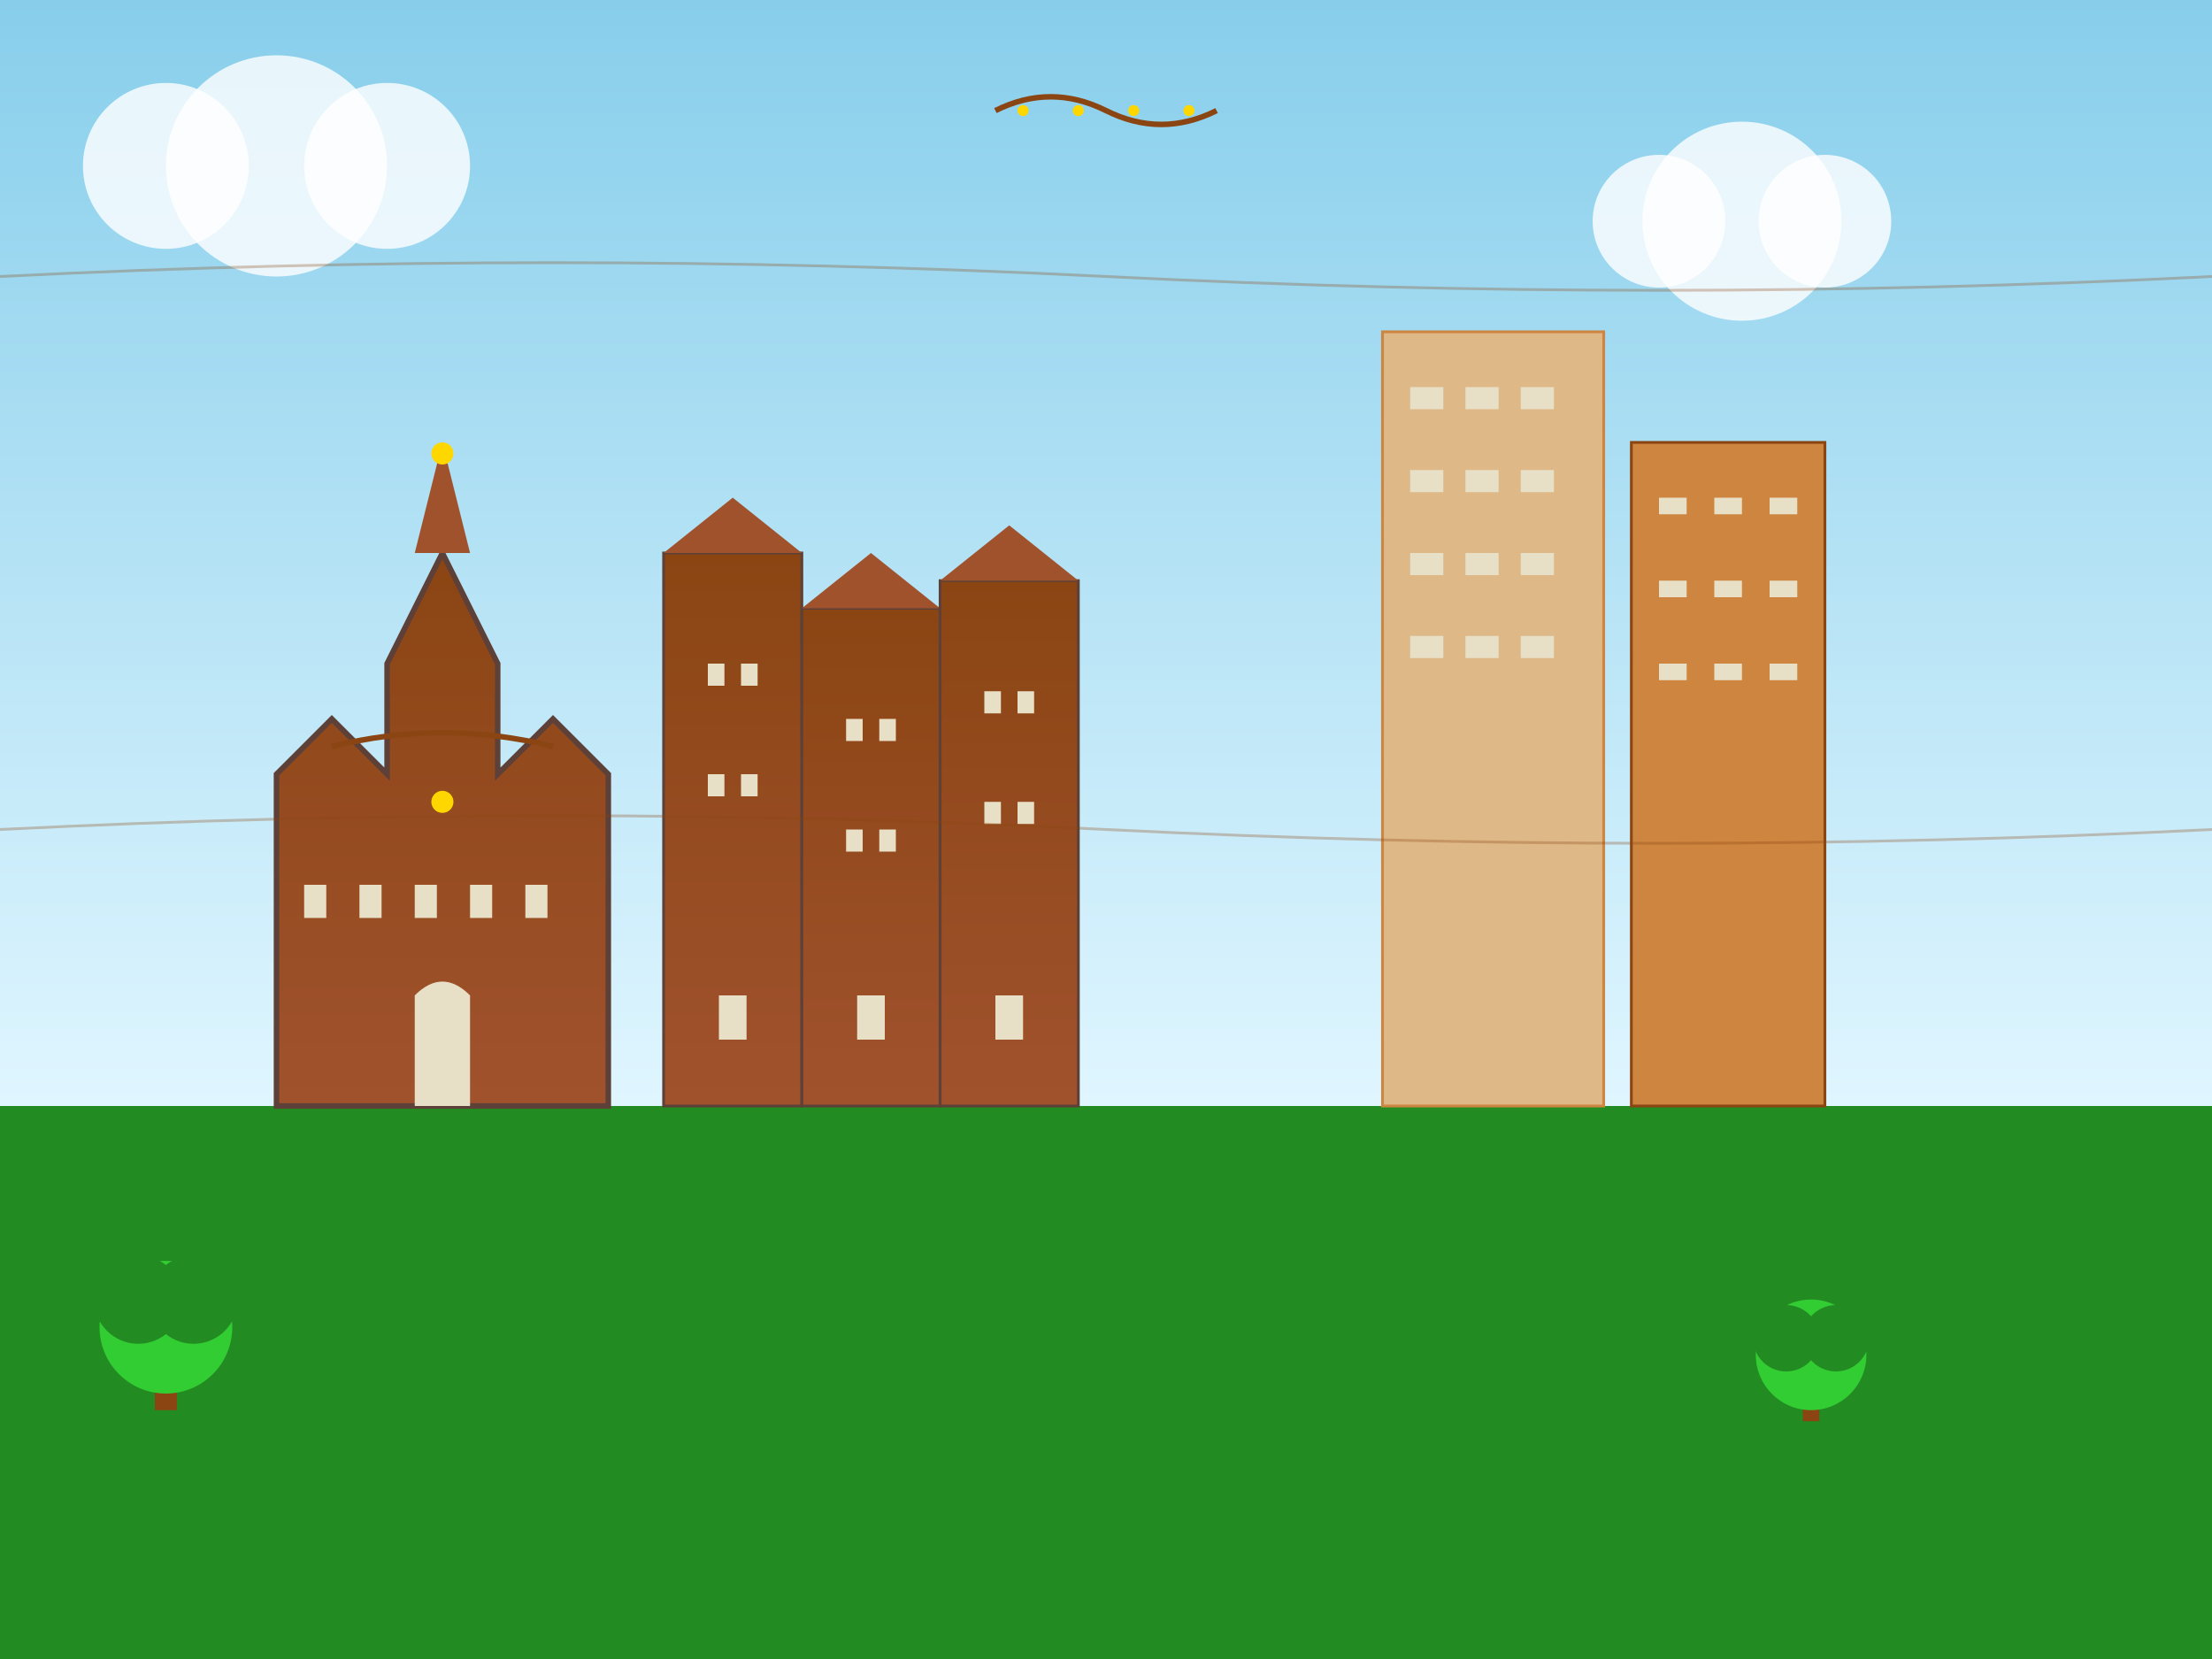 <svg xmlns="http://www.w3.org/2000/svg" width="400" height="300" viewBox="0 0 400 300">
  <rect x="0" y="0" width="400" height="300" fill="#333333" stroke="none"/>
  <defs>
    <style>
      .cls-1 { fill: #8b4513; }
      .cls-2 { fill: #a0522d; }
      .cls-3 { fill: #e8dfc7; }
      .cls-4 { fill: #f8f4e6; }
      .cls-5 { fill: #deb887; }
      .cls-6 { fill: #cd853f; }
      .cls-7 { fill: #ffd700; }
      .cls-8 { fill: #228b22; }
      .cls-9 { fill: #32cd32; }
    </style>
  </defs>
  
  <!-- Sky background -->
  <rect width="400" height="200" fill="url(#skyGradient)"/>
  
  <!-- Ground -->
  <rect x="0" y="200" width="400" height="100" class="cls-8"/>
  
  <!-- Define gradients -->
  <defs>
    <linearGradient id="skyGradient" x1="0%" y1="0%" x2="0%" y2="100%">
      <stop offset="0%" style="stop-color:#87ceeb;stop-opacity:1" />
      <stop offset="100%" style="stop-color:#e0f6ff;stop-opacity:1" />
    </linearGradient>
    <linearGradient id="buildingGradient" x1="0%" y1="0%" x2="0%" y2="100%">
      <stop offset="0%" style="stop-color:#8b4513;stop-opacity:1" />
      <stop offset="100%" style="stop-color:#a0522d;stop-opacity:1" />
    </linearGradient>
  </defs>
  
  <!-- Brussels skyline -->
  
  <!-- Grand Place buildings -->
  <g transform="translate(50, 80)">
    <!-- Town Hall -->
    <path d="M0 120 L0 60 L10 50 L20 60 L20 40 L30 20 L40 40 L40 60 L50 50 L60 60 L60 120 Z" 
          fill="url(#buildingGradient)" stroke="#5d4037" stroke-width="1"/>
    
    <!-- Spire -->
    <path d="M25 20 L30 0 L35 20 Z" class="cls-2"/>
    <circle cx="30" cy="2" r="2" class="cls-7"/>
    
    <!-- Windows -->
    <rect x="5" y="80" width="4" height="6" class="cls-3"/>
    <rect x="15" y="80" width="4" height="6" class="cls-3"/>
    <rect x="25" y="80" width="4" height="6" class="cls-3"/>
    <rect x="35" y="80" width="4" height="6" class="cls-3"/>
    <rect x="45" y="80" width="4" height="6" class="cls-3"/>
    
    <!-- Door -->
    <path d="M25 120 L25 100 Q30 95 35 100 L35 120 Z" class="cls-3"/>
    
    <!-- Decorative elements -->
    <circle cx="30" cy="65" r="2" class="cls-7"/>
    <path d="M10 55 Q30 50 50 55" stroke="#8b4513" stroke-width="1" fill="none"/>
  </g>
  
  <!-- Guild houses -->
  <g transform="translate(120, 100)">
    <!-- Building 1 -->
    <rect x="0" y="0" width="25" height="100" fill="url(#buildingGradient)" stroke="#5d4037" stroke-width="0.5"/>
    <path d="M0 0 L12.5 -10 L25 0 Z" class="cls-2"/>
    <rect x="8" y="20" width="3" height="4" class="cls-3"/>
    <rect x="14" y="20" width="3" height="4" class="cls-3"/>
    <rect x="8" y="40" width="3" height="4" class="cls-3"/>
    <rect x="14" y="40" width="3" height="4" class="cls-3"/>
    <rect x="10" y="80" width="5" height="8" class="cls-3"/>
    
    <!-- Building 2 -->
    <rect x="25" y="10" width="25" height="90" fill="url(#buildingGradient)" stroke="#5d4037" stroke-width="0.5"/>
    <path d="M25 10 L37.5 0 L50 10 Z" class="cls-2"/>
    <rect x="33" y="30" width="3" height="4" class="cls-3"/>
    <rect x="39" y="30" width="3" height="4" class="cls-3"/>
    <rect x="33" y="50" width="3" height="4" class="cls-3"/>
    <rect x="39" y="50" width="3" height="4" class="cls-3"/>
    <rect x="35" y="80" width="5" height="8" class="cls-3"/>
    
    <!-- Building 3 -->
    <rect x="50" y="5" width="25" height="95" fill="url(#buildingGradient)" stroke="#5d4037" stroke-width="0.5"/>
    <path d="M50 5 L62.5 -5 L75 5 Z" class="cls-2"/>
    <rect x="58" y="25" width="3" height="4" class="cls-3"/>
    <rect x="64" y="25" width="3" height="4" class="cls-3"/>
    <rect x="58" y="45" width="3" height="4" class="cls-3"/>
    <rect x="64" y="45" width="3" height="4" class="cls-3"/>
    <rect x="60" y="80" width="5" height="8" class="cls-3"/>
  </g>
  
  <!-- Modern buildings (EU quarter) -->
  <g transform="translate(250, 60)">
    <!-- Modern building 1 -->
    <rect x="0" y="0" width="40" height="140" class="cls-5" stroke="#cd853f" stroke-width="0.5"/>
    <g>
      <rect x="5" y="10" width="6" height="4" class="cls-3"/>
      <rect x="15" y="10" width="6" height="4" class="cls-3"/>
      <rect x="25" y="10" width="6" height="4" class="cls-3"/>
      <rect x="5" y="25" width="6" height="4" class="cls-3"/>
      <rect x="15" y="25" width="6" height="4" class="cls-3"/>
      <rect x="25" y="25" width="6" height="4" class="cls-3"/>
      <rect x="5" y="40" width="6" height="4" class="cls-3"/>
      <rect x="15" y="40" width="6" height="4" class="cls-3"/>
      <rect x="25" y="40" width="6" height="4" class="cls-3"/>
      <rect x="5" y="55" width="6" height="4" class="cls-3"/>
      <rect x="15" y="55" width="6" height="4" class="cls-3"/>
      <rect x="25" y="55" width="6" height="4" class="cls-3"/>
    </g>
    
    <!-- Modern building 2 -->
    <rect x="45" y="20" width="35" height="120" class="cls-6" stroke="#8b4513" stroke-width="0.5"/>
    <g>
      <rect x="50" y="30" width="5" height="3" class="cls-3"/>
      <rect x="60" y="30" width="5" height="3" class="cls-3"/>
      <rect x="70" y="30" width="5" height="3" class="cls-3"/>
      <rect x="50" y="45" width="5" height="3" class="cls-3"/>
      <rect x="60" y="45" width="5" height="3" class="cls-3"/>
      <rect x="70" y="45" width="5" height="3" class="cls-3"/>
      <rect x="50" y="60" width="5" height="3" class="cls-3"/>
      <rect x="60" y="60" width="5" height="3" class="cls-3"/>
      <rect x="70" y="60" width="5" height="3" class="cls-3"/>
    </g>
  </g>
  
  <!-- Clouds -->
  <g transform="translate(30, 30)">
    <circle cx="0" cy="0" r="15" fill="white" opacity="0.8"/>
    <circle cx="20" cy="0" r="20" fill="white" opacity="0.8"/>
    <circle cx="40" cy="0" r="15" fill="white" opacity="0.8"/>
  </g>
  
  <g transform="translate(300, 40)">
    <circle cx="0" cy="0" r="12" fill="white" opacity="0.8"/>
    <circle cx="15" cy="0" r="18" fill="white" opacity="0.8"/>
    <circle cx="30" cy="0" r="12" fill="white" opacity="0.8"/>
  </g>
  
  <!-- Trees and greenery -->
  <g transform="translate(20, 220)">
    <!-- Tree 1 -->
    <rect x="8" y="20" width="4" height="15" class="cls-1"/>
    <circle cx="10" cy="20" r="12" class="cls-9"/>
    <circle cx="5" cy="15" r="8" class="cls-8"/>
    <circle cx="15" cy="15" r="8" class="cls-8"/>
  </g>
  
  <g transform="translate(320, 230)">
    <!-- Tree 2 -->
    <rect x="6" y="15" width="3" height="12" class="cls-1"/>
    <circle cx="7.5" cy="15" r="10" class="cls-9"/>
    <circle cx="3" cy="12" r="6" class="cls-8"/>
    <circle cx="12" cy="12" r="6" class="cls-8"/>
  </g>
  
  <!-- Hand-drawn style elements -->
  <path d="M0 50 Q100 45 200 50 Q300 55 400 50" 
        stroke="#8b4513" stroke-width="0.5" fill="none" opacity="0.3"/>
  <path d="M0 150 Q100 145 200 150 Q300 155 400 150" 
        stroke="#8b4513" stroke-width="0.5" fill="none" opacity="0.3"/>
  
  <!-- Decorative flourishes -->
  <g transform="translate(180, 20)">
    <path d="M0 0 Q10 -5 20 0 Q30 5 40 0" 
          stroke="#8b4513" stroke-width="1" fill="none"/>
    <circle cx="5" cy="0" r="1" class="cls-7"/>
    <circle cx="15" cy="0" r="1" class="cls-7"/>
    <circle cx="25" cy="0" r="1" class="cls-7"/>
    <circle cx="35" cy="0" r="1" class="cls-7"/>
  </g>
</svg>
